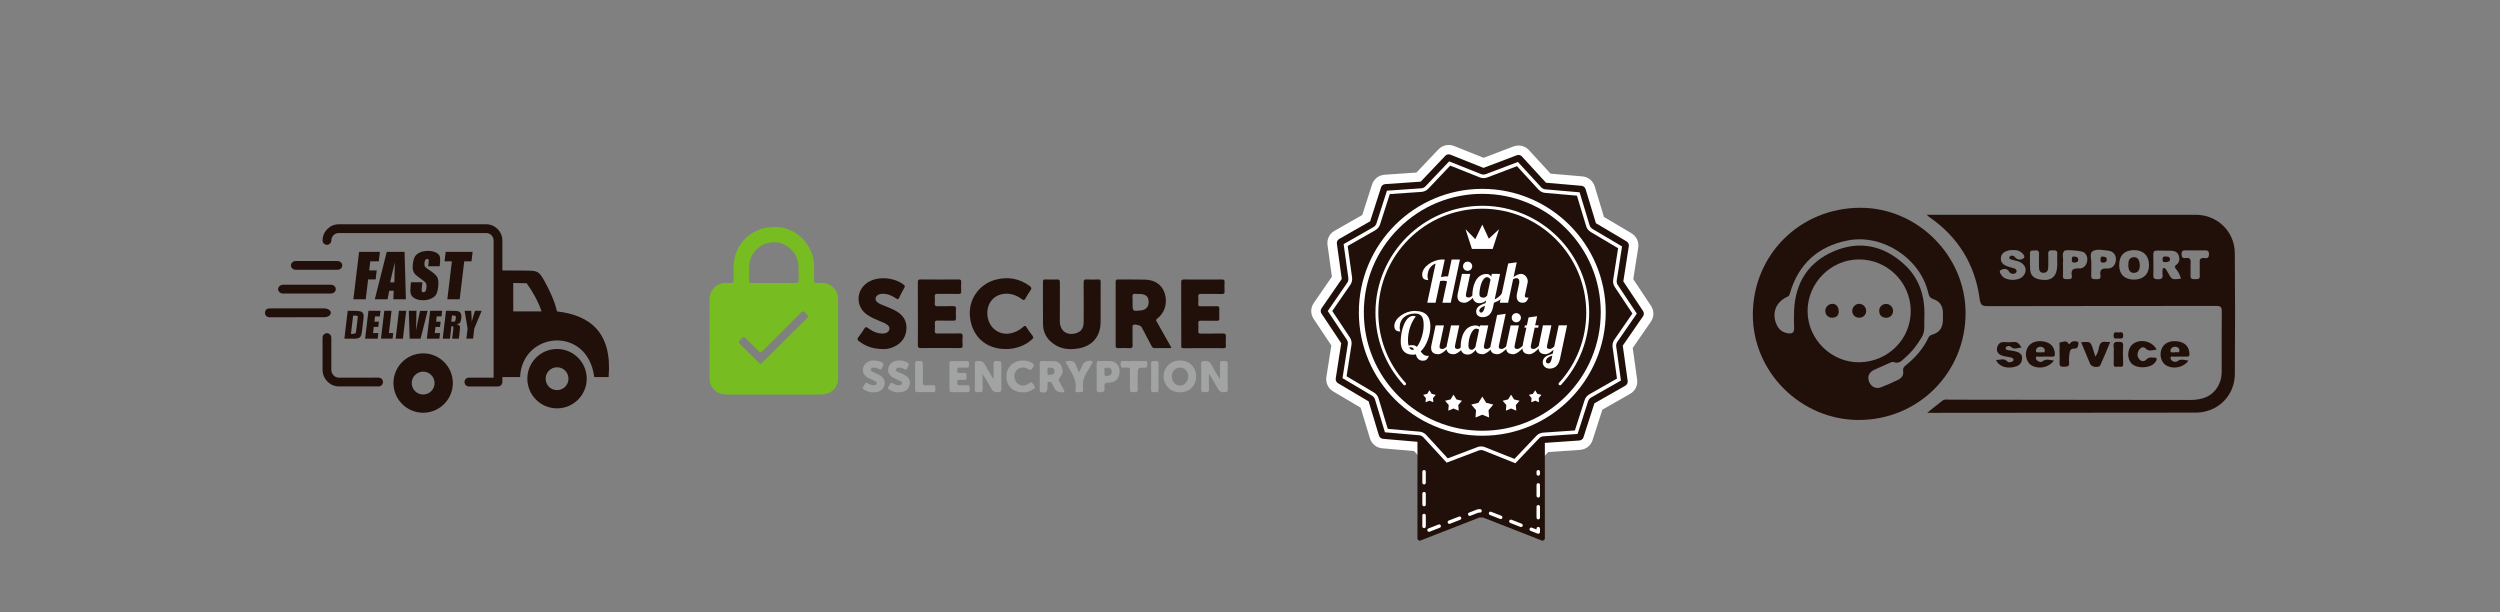 <?xml version="1.0" encoding="utf-8"?>
<!-- Generator: Adobe Illustrator 26.0.0, SVG Export Plug-In . SVG Version: 6.00 Build 0)  -->
<svg version="1.1" id="Layer_1" xmlns="http://www.w3.org/2000/svg" xmlns:xlink="http://www.w3.org/1999/xlink" x="0px" y="0px"
	 viewBox="0 0 864 211.55" style="enable-background:new 0 0 864 211.55;" xml:space="preserve">
<rect x="0" y="0" width="864" height="211.55" fill="#808080" stroke="none"/>
<style type="text/css">
	.st0{fill-rule:evenodd;clip-rule:evenodd;fill:#210F0A;}
	.st1{fill:#77BC20;}
	.st2{fill:#210F0A;}
	.st3{fill:#A2A4A4;}
	.st4{fill:#FFFFFF;}
</style>
<g>
	<path class="st0" d="M181.28,93.51l-7.66-0.05V83.1c0-1.54-0.63-2.93-1.64-3.95c-1.02-1.01-2.41-1.64-3.95-1.64h-50.96
		c-1.54,0-2.93,0.63-3.95,1.64c-1.01,1.01-1.64,2.41-1.64,3.95c0,0.84,0.68,1.51,1.51,1.51c0.84,0,1.52-0.68,1.52-1.51
		c0-0.71,0.29-1.35,0.75-1.81c0.46-0.46,1.1-0.75,1.81-0.75h50.96c0.7,0,1.35,0.29,1.81,0.75c0.46,0.46,0.75,1.1,0.75,1.81v47.41
		h-8.54c-0.84,0-1.52,0.68-1.52,1.52s0.68,1.52,1.52,1.52h10.05c0.84,0,1.52-0.68,1.52-1.52v-1.72h6.12
		c0.7-15.76,23.33-17.94,25.63,0h4.97c1.28-15.37-6.31-21.35-17.85-22.69c-0.83-3.61-2.41-6.96-4.2-10.27
		C186.14,93.42,185.65,93.58,181.28,93.51L181.28,93.51z M120.16,107.42h1.87c1.21,0,2.01,0.06,2.43,0.16
		c0.42,0.11,0.72,0.29,0.91,0.54s0.3,0.53,0.31,0.84c0.02,0.31-0.03,0.92-0.14,1.83l-0.4,3.39c-0.11,0.86-0.21,1.44-0.33,1.73
		c-0.12,0.29-0.28,0.52-0.5,0.69s-0.48,0.28-0.79,0.35c-0.3,0.07-0.75,0.1-1.35,0.1h-3.15L120.16,107.42L120.16,107.42z
		 M121.72,115.38v0.02c0.17,0,0.33-0.02,0.44-0.06c0.35-0.04,0.66-0.09,0.71-0.16c0.1-0.15,0.18-0.54,0.26-1.18l0.45-3.74
		c0.05-0.44,0.07-0.72,0.06-0.84c-0.01-0.13-0.07-0.21-0.15-0.27c-0.06-0.04-0.46-0.06-0.85-0.08l0,0h-0.01h-0.01h-0.01l0,0h-0.01
		h-0.01l0,0h-0.01c-0.23-0.01-0.45-0.01-0.55-0.01l-0.75,6.35C121.35,115.4,121.52,115.4,121.72,115.38L121.72,115.38z
		 M127.33,107.42h4.17l-0.23,1.92h-1.66l-0.22,1.84h1.56l-0.22,1.82h-1.56l-0.25,2.12h1.84l-0.23,1.92h-4.34L127.33,107.42
		L127.33,107.42z M135.32,107.42l-0.92,7.69h1.51l-0.23,1.92h-4.02l1.15-9.62L135.32,107.42L135.32,107.42z M140.39,107.42
		l-1.15,9.62h-2.51l1.15-9.62H140.39L140.39,107.42z M147.78,107.42l-2.42,9.62h-3.78l-0.3-9.62h2.64c-0.02,2.65-0.07,4.9-0.15,6.73
		c0.36-1.86,0.69-3.5,1.01-4.93l0.38-1.79H147.78L147.78,107.42z M148.65,107.42h4.17l-0.23,1.92h-1.66l-0.22,1.84h1.56l-0.21,1.82
		h-1.56l-0.25,2.12h1.84l-0.23,1.92h-4.34L148.65,107.42L148.65,107.42z M154.14,107.42h1.77c1.18,0,1.97,0.05,2.38,0.14
		c0.41,0.09,0.72,0.32,0.94,0.7c0.22,0.38,0.28,0.97,0.18,1.79c-0.09,0.75-0.24,1.25-0.46,1.51c-0.21,0.26-0.6,0.41-1.15,0.46
		c0.48,0.13,0.79,0.29,0.94,0.49c0.15,0.2,0.23,0.4,0.25,0.57c0.02,0.17-0.02,0.65-0.11,1.42l-0.3,2.54h-2.32l0.39-3.2
		c0.06-0.51,0.06-0.83-0.01-0.96c-0.07-0.13-0.27-0.18-0.61-0.18l-0.52,4.34H153L154.14,107.42L154.14,107.42z M156.19,111.19
		L156.19,111.19c0.15,0.01,0.27,0,0.37-0.02c0.3-0.02,0.6-0.05,0.66-0.1c0.23-0.15,0.45-1.65,0.22-1.88
		c-0.06-0.07-0.46-0.11-0.81-0.13c-0.04,0-0.09-0.01-0.13-0.01l0,0l0,0c-0.12-0.01-0.22-0.01-0.29-0.01l-0.25,2.14
		C156.02,111.2,156.1,111.2,156.19,111.19L156.19,111.19z M166.46,107.42l-2.55,6.13l-0.42,3.48h-2.31l0.42-3.48l-1.03-6.13h2.29
		c0.13,1.88,0.18,3.14,0.15,3.79c0.27-1.03,0.65-2.29,1.15-3.79H166.46L166.46,107.42z M97.82,101.44c-0.94,0-1.7-0.68-1.7-1.51
		s0.76-1.52,1.7-1.52h16.53c0.94,0,1.7,0.68,1.7,1.52s-0.76,1.51-1.7,1.51H97.82L97.82,101.44z M93.13,109.64
		c-2.09,0-2.09-3.05,0-3.05h18.94c1.26,0,2.26,0.69,2.26,1.52c0,0.84-1.02,1.52-2.26,1.52L93.13,109.64L93.13,109.64z
		 M130.84,130.51c0.84,0,1.52,0.68,1.52,1.51c0,0.84-0.68,1.52-1.52,1.52h-13.78c-1.53,0-2.92-0.67-3.95-1.72
		c-1.01-1.05-1.64-2.49-1.64-4.02v-11.13c0-0.84,0.68-1.52,1.51-1.52c0.84,0,1.52,0.68,1.52,1.52v11.13c0,0.73,0.3,1.42,0.78,1.93
		c0.46,0.48,1.08,0.78,1.76,0.78H130.84L130.84,130.51L130.84,130.51z M146.24,122.12c-5.66,0-10.26,4.6-10.26,10.26
		c0,5.66,4.6,10.26,10.26,10.26c5.66,0,10.26-4.6,10.26-10.26C156.49,126.72,151.91,122.12,146.24,122.12L146.24,122.12
		L146.24,122.12z M146.24,128.44c-2.18,0-3.95,1.76-3.95,3.95c0,2.18,1.76,3.95,3.95,3.95c2.18,0,3.95-1.76,3.95-3.95
		C150.18,130.2,148.42,128.44,146.24,128.44L146.24,128.44L146.24,128.44z M192.51,120.61c-5.66,0-10.26,4.6-10.26,10.26
		c0,5.66,4.6,10.26,10.26,10.26c5.66,0,10.26-4.6,10.26-10.26C202.77,125.21,198.18,120.61,192.51,120.61L192.51,120.61
		L192.51,120.61z M188.57,130.88c0,2.18,1.76,3.95,3.95,3.95c2.18,0,3.95-1.76,3.95-3.95s-1.76-3.95-3.95-3.95
		S188.57,128.7,188.57,130.88L188.57,130.88z M182.01,97.89l-4.63-0.09v9.83h9.79C185.97,104.12,184.19,100.91,182.01,97.89
		L182.01,97.89L182.01,97.89z"/>
	<path class="st0" d="M102.24,93.24c-0.94,0-1.7-0.68-1.7-1.51c0-0.84,0.76-1.52,1.7-1.52h14.35c0.94,0,1.7,0.68,1.7,1.52
		c0,0.84-0.76,1.51-1.7,1.51H102.24L102.24,93.24L102.24,93.24z M124.1,87.05h7.2l-0.39,3.27h-2.94l-0.38,3.13h2.6l-0.37,3.11h-2.6
		l-0.82,6.86h-4.27L124.1,87.05L124.1,87.05z M139.81,87.05l0.47,16.37h-4.34l0.12-2.94h-1.54l-0.58,2.94h-4.4l4.12-16.37H139.81
		L139.81,87.05z M136.29,97.57c0.02-1.86,0.08-4.15,0.18-6.9c-0.79,3.14-1.34,5.44-1.63,6.9H136.29L136.29,97.57z M151.93,92.01
		h-3.95l0.15-1.21c0.07-0.56,0.06-0.93-0.02-1.08s-0.24-0.23-0.47-0.23c-0.25,0-0.46,0.11-0.62,0.31c-0.15,0.2-0.26,0.52-0.31,0.95
		c-0.07,0.54-0.04,0.96,0.08,1.23c0.12,0.27,0.47,0.61,1.08,1c1.75,1.13,2.84,2.05,3.23,2.78c0.41,0.73,0.51,1.89,0.32,3.48
		c-0.14,1.17-0.38,2.02-0.72,2.58c-0.34,0.55-0.92,1.02-1.74,1.38c-0.82,0.38-1.75,0.56-2.8,0.56c-1.14,0-2.08-0.21-2.84-0.65
		c-0.75-0.44-1.21-0.98-1.38-1.64c-0.16-0.67-0.17-1.62-0.03-2.84l0.13-1.07h3.95l-0.23,2c-0.08,0.61-0.07,1.01,0.02,1.18
		s0.27,0.26,0.56,0.26c0.28,0,0.5-0.11,0.67-0.34c0.16-0.22,0.27-0.55,0.33-0.99c0.12-0.96,0.06-1.6-0.16-1.89
		c-0.23-0.3-0.84-0.79-1.81-1.49c-0.97-0.7-1.61-1.21-1.92-1.53c-0.3-0.32-0.54-0.75-0.7-1.32c-0.15-0.56-0.18-1.28-0.08-2.14
		c0.15-1.25,0.42-2.17,0.81-2.75c0.39-0.58,0.96-1.04,1.71-1.35c0.75-0.33,1.64-0.49,2.64-0.49c1.1,0,2.02,0.18,2.76,0.53
		c0.74,0.36,1.19,0.8,1.38,1.35c0.18,0.54,0.2,1.46,0.05,2.76L151.93,92.01L151.93,92.01z M163.34,87.05l-0.39,3.27h-2.51
		l-1.57,13.1h-4.27l1.57-13.1h-2.53l0.39-3.27H163.34L163.34,87.05z"/>
</g>
<g>
	<path class="st1" d="M267.43,136.38c-5.34,0-10.68-0.01-16.01,0c-1.62,0-3.11-0.33-4.35-1.45c-1.16-1.05-1.84-2.32-1.84-3.92
		c0-9.27-0.01-18.55,0.01-27.82c0.01-2.92,2.38-5.29,5.33-5.4c0.6-0.02,1.2-0.07,1.79,0.01c1.04,0.15,1.21-0.31,1.21-1.25
		c0.02-2.6-0.27-5.21,0.39-7.78c1.75-6.82,8.18-11.07,15.52-10.24c6.56,0.75,11.82,6.7,11.88,13.46c0.02,1.68,0.02,3.35-0.01,5.03
		c-0.01,0.59,0.19,0.8,0.77,0.77c0.74-0.04,1.49-0.03,2.24,0c2.94,0.12,5.29,2.49,5.3,5.42c0.02,9.24,0.02,18.47,0,27.71
		c0,2.7-1.98,4.92-4.65,5.32c-0.59,0.09-1.19,0.12-1.78,0.12C277.96,136.39,272.7,136.38,267.43,136.38z M267.43,97.8
		c2.5,0,5-0.04,7.49,0.02c0.92,0.02,1.13-0.28,1.09-1.13c-0.06-1.49,0-2.98-0.02-4.46c-0.09-4.73-3.94-8.54-8.59-8.51
		c-4.62,0.03-8.41,3.8-8.51,8.48c-0.03,1.56,0.03,3.13-0.02,4.69c-0.03,0.75,0.23,0.94,0.95,0.93
		C262.36,97.78,264.9,97.8,267.43,97.8z M262.82,125.85c0.24-0.21,0.47-0.39,0.67-0.59c2.3-2.28,4.6-4.57,6.9-6.86
		c2.83-2.81,5.64-5.63,8.49-8.43c0.47-0.46,0.61-0.8,0.02-1.23c-0.21-0.15-0.4-0.34-0.55-0.55c-0.57-0.79-1-0.74-1.71-0.03
		c-4.34,4.4-8.75,8.74-13.11,13.13c-0.54,0.54-0.85,0.61-1.4,0.02c-1.22-1.3-2.52-2.53-3.79-3.8c-1.37-1.36-1.34-1.33-2.71,0.09
		c-0.51,0.53-0.39,0.79,0.06,1.23c2.18,2.14,4.34,4.3,6.51,6.45C262.39,125.48,262.59,125.64,262.82,125.85z"/>
	<path class="st2" d="M404.83,120.29c-2.05,0-3.92-0.03-5.78,0.02c-0.61,0.02-0.84-0.3-1.08-0.75c-1.14-2.18-2.29-4.35-3.44-6.52
		c-0.33-0.61-2.4-1.11-2.95-0.7c-0.28,0.21-0.16,0.55-0.16,0.84c-0.01,2.05-0.04,4.1,0.01,6.15c0.02,0.81-0.25,1.01-1.01,0.98
		c-1.34-0.06-2.69-0.05-4.03,0c-0.65,0.02-0.82-0.22-0.82-0.84c0.02-7.34,0.02-14.68,0-22.02c0-0.7,0.22-0.88,0.89-0.87
		c3.06,0.04,6.12-0.02,9.18,0.05c3.5,0.08,5.95,1.8,6.88,4.7c1.07,3.3,0.06,6.81-2.62,8.81c-0.54,0.4-0.36,0.63-0.12,1.05
		c1.61,2.81,3.19,5.64,4.77,8.46C404.64,119.82,404.69,119.99,404.83,120.29z M393.17,101.6c0-0.01,0-0.02,0-0.03
		c-0.19,0-0.38,0.03-0.56,0c-0.97-0.17-1.35,0.19-1.22,1.2c0.09,0.66,0.02,1.33,0.02,2c0,2.84,0,2.84,2.87,2.52
		c1.76-0.2,2.69-1.2,2.69-2.94c0-1.72-0.82-2.57-2.68-2.75C393.91,101.57,393.54,101.6,393.17,101.6z"/>
	<path class="st2" d="M380.37,104.78c0,2.27,0.04,4.54-0.01,6.81c-0.1,4.63-2.81,7.92-7.37,8.78c-3.63,0.69-7.08,0.26-9.93-2.38
		c-1.7-1.57-2.56-3.59-2.59-5.87c-0.06-4.92-0.01-9.83-0.03-14.75c0-0.66,0.22-0.81,0.83-0.79c1.34,0.04,2.69,0.06,4.03,0
		c0.77-0.03,1.01,0.19,1,0.98c-0.04,4.47-0.02,8.94-0.02,13.41c0,3.44,2.5,5.21,5.79,4.12c1.64-0.54,2.45-1.77,2.45-3.83
		c0.01-4.51,0.03-9.01-0.02-13.52c-0.01-0.92,0.2-1.23,1.15-1.17c1.3,0.09,2.61,0.05,3.92,0.01c0.64-0.02,0.83,0.19,0.82,0.82
		C380.35,99.87,380.37,102.32,380.37,104.78C380.37,104.78,380.37,104.78,380.37,104.78z"/>
	<path class="st2" d="M408.23,108.38c0-3.61,0.02-7.22-0.01-10.83c-0.01-0.69,0.14-0.97,0.92-0.96c4.4,0.04,8.81,0.03,13.21,0
		c0.71-0.01,0.89,0.23,0.86,0.89c-0.05,1.08-0.06,2.16,0,3.24c0.04,0.69-0.19,0.89-0.88,0.88c-2.42-0.04-4.85,0.01-7.28-0.03
		c-0.75-0.01-0.98,0.22-0.93,0.95c0.06,0.85,0.04,1.71,0,2.57c-0.03,0.59,0.2,0.77,0.78,0.76c1.87-0.03,3.73,0.01,5.6-0.02
		c0.66-0.01,0.94,0.14,0.9,0.86c-0.06,1.11-0.05,2.23,0,3.35c0.03,0.65-0.21,0.83-0.83,0.82c-1.83-0.03-3.66,0.02-5.48-0.03
		c-0.71-0.02-1.01,0.18-0.96,0.93c0.06,0.89,0.06,1.79,0,2.68c-0.05,0.73,0.25,0.86,0.9,0.85c2.5-0.03,5,0.03,7.5-0.04
		c0.96-0.03,1.21,0.29,1.14,1.19c-0.08,1.04-0.05,2.08-0.01,3.13c0.02,0.6-0.2,0.76-0.77,0.76c-4.63-0.02-9.25-0.03-13.88,0.01
		c-0.82,0.01-0.78-0.44-0.77-0.99C408.24,115.67,408.23,112.02,408.23,108.38z"/>
	<path class="st2" d="M317.22,108.38c0-3.58,0.02-7.15-0.02-10.73c-0.01-0.79,0.14-1.09,1.02-1.08c4.33,0.05,8.66,0.04,12.99,0
		c0.8-0.01,1.03,0.24,0.98,1.01c-0.06,1.04-0.06,2.09,0,3.13c0.04,0.7-0.22,0.88-0.89,0.87c-2.43-0.04-4.85,0.01-7.28-0.03
		c-0.72-0.01-1.01,0.18-0.96,0.93c0.06,0.82,0.05,1.64,0,2.46c-0.04,0.68,0.18,0.91,0.88,0.89c1.83-0.04,3.66,0.02,5.49-0.03
		c0.74-0.02,0.99,0.19,0.95,0.93c-0.06,1.08-0.06,2.16,0,3.24c0.04,0.73-0.26,0.87-0.91,0.85c-1.79-0.03-3.58,0.02-5.37-0.03
		c-0.75-0.02-1.09,0.16-1.03,0.98c0.07,0.85,0.07,1.72,0,2.57c-0.06,0.78,0.27,0.93,0.97,0.92c2.5-0.04,5,0.02,7.5-0.03
		c0.83-0.02,1.23,0.14,1.14,1.08c-0.09,0.96-0.09,1.94,0,2.9c0.09,0.94-0.31,1.09-1.14,1.08c-4.4-0.04-8.81-0.04-13.21,0
		c-0.86,0.01-1.14-0.19-1.13-1.1C317.25,115.61,317.22,111.99,317.22,108.38z"/>
	<path class="st2" d="M347.63,120.63c-6.84-0.01-11.6-4.22-12.4-10.99c-0.72-6.07,3.17-11.66,9.26-13.08
		c4.09-0.96,7.92-0.26,11.36,2.27c0.64,0.47,0.77,0.85,0.28,1.53c-0.65,0.91-1.23,1.87-1.76,2.85c-0.35,0.63-0.61,0.61-1.17,0.2
		c-2.03-1.5-4.3-2.26-6.84-1.76c-3.77,0.75-5.86,4.37-4.92,8.43c0.89,3.84,4.5,6.03,8.27,5.02c1.51-0.4,2.83-1.15,3.98-2.19
		c0.44-0.4,0.67-0.4,1.01,0.11c0.67,1.03,1.38,2.04,2.14,3c0.44,0.56,0.26,0.87-0.19,1.28C354.4,119.4,351.1,120.63,347.63,120.63z"
		/>
	<path class="st2" d="M305.22,120.64c-3.41-0.02-6.03-0.92-8.36-2.73c-0.54-0.42-0.68-0.76-0.22-1.36c0.75-0.97,1.46-1.98,2.11-3.03
		c0.39-0.63,0.67-0.56,1.2-0.16c1.39,1.05,2.91,1.81,4.7,1.9c0.64,0.03,1.27,0,1.85-0.32c1.11-0.61,1.22-1.88,0.21-2.65
		c-0.81-0.62-1.77-0.95-2.69-1.34c-1.62-0.68-3.24-1.33-4.65-2.41c-3.4-2.59-3.54-7.47-0.33-10.29c3.56-3.13,10-2.48,13.35,0.19
		c0.36,0.29,0.39,0.55,0.17,0.95c-0.64,1.18-1.27,2.36-1.85,3.57c-0.27,0.57-0.5,0.54-0.97,0.21c-1.43-1-2.99-1.68-4.78-1.64
		c-0.62,0.01-1.19,0.15-1.69,0.51c-0.87,0.63-0.91,1.68-0.1,2.38c0.63,0.54,1.41,0.83,2.17,1.14c1.52,0.62,3.07,1.17,4.48,2.01
		c2.3,1.37,3.61,3.33,3.45,6.06c-0.17,2.89-1.63,4.97-4.27,6.19C307.66,120.47,306.22,120.69,305.22,120.64z"/>
	<path class="st3" d="M343.39,131.11c0-1.91,0.04-3.55-0.02-5.18c-0.03-0.82,0.14-1.21,1.09-1.17c1.6,0.06,1.6,0,1.6,1.65
		c0,2.64-0.04,5.29,0.02,7.93c0.02,0.95-0.31,1.18-1.22,1.21c-1.04,0.03-1.71-0.22-2.23-1.21c-0.87-1.67-1.92-3.24-3.05-5.12
		c0,1.97-0.06,3.66,0.02,5.35c0.06,1.11-0.63,0.98-1.29,0.94c-0.63-0.03-1.45,0.33-1.43-0.92c0.06-2.98,0.04-5.96,0.01-8.93
		c-0.01-0.7,0.27-0.83,0.91-0.9c1.3-0.14,2.13,0.24,2.74,1.48C341.34,127.83,342.34,129.32,343.39,131.11z"/>
	<path class="st3" d="M421.62,131.07c0-1.88,0.04-3.51-0.02-5.14c-0.03-0.83,0.15-1.2,1.09-1.17c1.6,0.07,1.6,0,1.6,1.64
		c0,2.68-0.03,5.36,0.02,8.04c0.01,0.82-0.21,1.03-1.05,1.11c-1.3,0.13-1.96-0.42-2.52-1.48c-0.87-1.63-1.86-3.18-2.92-4.97
		c0,1.95-0.07,3.68,0.02,5.41c0.05,1.06-0.52,1.04-1.24,1.01c-0.71-0.03-1.51,0.23-1.48-1.03c0.07-2.94,0.04-5.88,0.01-8.82
		c-0.01-0.69,0.24-0.85,0.91-0.9c1.26-0.09,2.15,0.15,2.75,1.45C419.55,127.83,420.57,129.3,421.62,131.07z"/>
	<path class="st3" d="M413.37,130.12c-0.01,3.26-2.27,5.47-5.59,5.47c-3.2,0-5.63-2.38-5.64-5.51c-0.01-3.12,2.45-5.49,5.68-5.49
		C411.12,124.6,413.38,126.85,413.37,130.12z M410.65,130.08c0-1.76-1.22-3.05-2.87-3.04c-1.63,0.01-2.78,1.23-2.79,2.98
		c-0.01,1.87,1.19,3.24,2.83,3.24C409.32,133.26,410.65,131.76,410.65,130.08z"/>
	<path class="st3" d="M359.33,130.15c0-1.49,0.03-2.98-0.01-4.46c-0.02-0.67,0.19-0.93,0.89-0.91c1.23,0.05,2.46,0.02,3.69,0.02
		c1.35,0,2.43,0.52,2.97,1.78c0.57,1.32,0.51,2.69-0.48,3.76c-0.62,0.67-0.59,1.13-0.15,1.82c0.52,0.82,0.95,1.68,1.41,2.54
		c0.13,0.24,0.4,0.51,0,0.76c-0.71,0.45-2.57-0.1-2.98-0.86c-0.39-0.72-0.8-1.43-1.16-2.16c-0.22-0.45-0.57-0.53-1.01-0.49
		c-0.58,0.05-0.46,0.48-0.48,0.83c-0.01,0.37,0,0.74,0,1.12c0,1.56-0.74,2.07-2.27,1.62c-0.53-0.16-0.4-0.56-0.41-0.9
		C359.32,133.12,359.33,131.64,359.33,130.15z M362.86,129.56c1.09-0.02,1.6-0.43,1.61-1.25c0.01-0.85-0.52-1.22-1.61-1.26
		c-1.3-0.05-0.76,0.89-0.85,1.48C361.91,129.21,362.07,129.73,362.86,129.56z"/>
	<path class="st3" d="M328.14,130.15c0-1.49,0.02-2.98-0.01-4.46c-0.02-0.66,0.19-0.93,0.89-0.91c1.68,0.04,3.36,0.05,5.03,0
		c0.99-0.03,0.81,0.6,0.84,1.18c0.03,0.65,0.03,1.19-0.9,1.11c-0.81-0.07-1.64,0.01-2.46-0.02c-0.64-0.02-0.74,0.33-0.71,0.84
		c0.03,0.47-0.11,1.03,0.67,1.01c0.52-0.01,1.05,0.06,1.56-0.01c1.09-0.14,0.97,0.57,0.99,1.26c0.02,0.72-0.03,1.28-0.98,1.15
		c-0.37-0.05-0.74,0.01-1.12-0.01c-0.64-0.03-1.14-0.04-1.15,0.89c-0.01,0.94,0.43,1.03,1.17,0.99c0.78-0.04,1.57,0,2.35-0.01
		c1.16-0.01,0.72,0.87,0.8,1.45c0.09,0.62-0.1,0.96-0.84,0.94c-1.75-0.04-3.5-0.04-5.25,0c-0.7,0.01-0.9-0.26-0.88-0.92
		C328.16,133.13,328.14,131.64,328.14,130.15z"/>
	<path class="st3" d="M379.01,130.15c0-1.49,0.03-2.98-0.01-4.47c-0.02-0.67,0.2-0.93,0.9-0.9c1.23,0.04,2.46-0.01,3.69,0.02
		c1.98,0.04,3.28,1.41,3.33,3.44c0.05,2.29-1.18,3.82-3.2,3.95c-2.01,0.13-2.09,0.14-2,2.09c0.06,1.26-0.59,1.22-1.5,1.27
		c-1.02,0.05-1.28-0.31-1.23-1.27C379.07,132.9,379.01,131.52,379.01,130.15z M382.58,127.04c-1.54,0.01-0.71,1.19-0.87,1.85
		c-0.17,0.68,0.07,1.11,0.92,1.05c1.08-0.08,1.62-0.55,1.59-1.55C384.19,127.43,383.71,127.03,382.58,127.04z"/>
	<path class="st3" d="M353.59,135.59c-2.77,0-4.67-1.24-5.46-3.47c-0.8-2.25-0.11-4.92,1.62-6.28c1.89-1.49,4.88-1.69,6.83-0.45
		c0.6,0.38,1,0.78,0.46,1.51c-0.42,0.57-0.59,1.33-1.65,0.68c-1.49-0.92-3.01-0.7-4,0.31c-0.94,0.96-1.1,2.56-0.38,3.83
		c0.91,1.61,2.88,2.07,4.52,0.82c1.33-1.01,1.43,0.26,1.9,0.81c0.69,0.79-0.2,1.03-0.61,1.3
		C355.8,135.32,354.68,135.7,353.59,135.59z"/>
	<path class="st3" d="M301.79,135.59c-1.06,0.11-2.12-0.33-3.14-0.91c-0.64-0.36-0.63-0.84-0.17-1.25c0.42-0.38,0.38-1.61,1.47-0.92
		c0.68,0.43,1.39,0.7,2.21,0.62c0.41-0.04,0.74-0.21,0.84-0.61c0.1-0.39-0.22-0.63-0.51-0.78c-0.73-0.37-1.49-0.68-2.22-1.05
		c-1.59-0.8-2.3-2.01-2.01-3.36c0.35-1.58,1.66-2.64,3.38-2.74c0.75-0.04,1.49,0.03,2.21,0.24c1.61,0.49,1.76,0.91,0.97,2.37
		c-0.32,0.59-0.62,0.6-1.14,0.29c-0.58-0.35-1.24-0.52-1.93-0.44c-0.41,0.05-0.74,0.23-0.82,0.64c-0.08,0.38,0.2,0.63,0.51,0.78
		c0.61,0.29,1.23,0.53,1.84,0.81c1.91,0.86,2.74,2.13,2.4,3.67C305.3,134.68,304.01,135.59,301.79,135.59z"/>
	<path class="st3" d="M310.37,135.59c-1.05,0.08-2.06-0.33-3.04-0.93c-0.74-0.46-0.44-0.96-0.04-1.37c0.37-0.38,0.4-1.51,1.42-0.76
		c0.61,0.45,1.32,0.67,2.11,0.61c0.41-0.03,0.75-0.16,0.89-0.56c0.16-0.46-0.22-0.7-0.53-0.86c-0.73-0.38-1.49-0.68-2.22-1.05
		c-1.45-0.73-2.17-1.83-2.03-3.05c0.16-1.45,1.26-2.64,2.82-2.94c1.32-0.26,2.59-0.06,3.79,0.6c1.11,0.62,0.24,1.25,0.02,1.87
		c-0.23,0.65-0.62,0.74-1.2,0.35c-0.5-0.34-1.09-0.47-1.7-0.45c-0.45,0.02-0.84,0.16-0.99,0.59c-0.18,0.53,0.26,0.73,0.62,0.9
		c0.5,0.24,1.03,0.44,1.54,0.66c2.04,0.86,2.9,2.09,2.57,3.67C314.01,134.71,312.72,135.61,310.37,135.59z"/>
	<path class="st3" d="M372.92,128.71c0.52-1.1,0.94-2,1.38-2.9c0.41-0.85,2.34-1.45,3.14-0.99c0.37,0.22,0.09,0.44-0.02,0.64
		c-0.54,0.98-1.01,2.01-1.64,2.92c-1.23,1.76-1.7,3.67-1.48,5.79c0.04,0.43,0.27,1.09-0.35,1.27c-0.67,0.19-1.4,0.14-2.1-0.01
		c-0.08-0.02-0.14-0.16-0.17-0.26c-0.03-0.1-0.05-0.23-0.03-0.33c0.74-3.56-1.47-6.15-2.96-8.97c-0.56-1.06-0.56-0.97,0.61-1.11
		c1.35-0.15,2.18,0.25,2.59,1.59C372.09,127.09,372.5,127.78,372.92,128.71z"/>
	<path class="st3" d="M391.96,124.79c1.23,0,2.47,0.05,3.7-0.02c0.98-0.05,0.84,0.57,0.85,1.16c0.02,0.64,0.05,1.12-0.89,1.13
		c-2.44,0.02-2.44,0.06-2.44,2.55c0,1.64-0.03,3.28,0.01,4.92c0.02,0.69-0.14,1-0.92,1c-1.77,0-1.77,0.04-1.77-1.75
		c0-1.94-0.03-3.88,0.01-5.81c0.02-0.74-0.24-1.02-0.96-0.94c-0.33,0.04-0.68-0.04-1.01,0.01c-1.12,0.19-1.29-0.38-1.26-1.33
		c0.02-0.73,0.24-0.98,0.97-0.95C389.49,124.83,390.73,124.79,391.96,124.79z"/>
	<path class="st3" d="M316.27,130.07c0-1.45,0.02-2.9-0.01-4.35c-0.01-0.62,0.12-0.93,0.85-0.95c1.83-0.04,1.83-0.07,1.83,1.75
		c0,1.86,0.04,3.72-0.02,5.58c-0.03,0.86,0.29,1.11,1.1,1.05c0.78-0.06,1.57,0.04,2.35-0.03c0.94-0.08,0.93,0.49,0.88,1.12
		c-0.04,0.57,0.28,1.32-0.82,1.29c-1.75-0.05-3.5-0.05-5.25,0c-0.79,0.02-0.93-0.33-0.91-1
		C316.29,133.05,316.26,131.56,316.27,130.07z"/>
	<path class="st3" d="M397.83,130.19c0-1.49,0.05-2.98-0.02-4.47c-0.05-1.01,0.55-0.97,1.21-0.92c0.59,0.05,1.4-0.32,1.38,0.86
		c-0.05,3.02-0.03,6.03-0.01,9.05c0.01,1.2-0.85,0.75-1.42,0.81c-0.61,0.07-1.19,0.1-1.16-0.86
		C397.87,133.17,397.83,131.68,397.83,130.19z"/>
</g>
<g>
	<g>
		<g>
			<path class="st4" d="M523.9,165.78c-0.62,0-1.23-0.12-1.81-0.34l-10.26-4.09l-10.32,3.92c-0.56,0.21-1.14,0.32-1.74,0.32
				c-1.37,0-2.68-0.58-3.6-1.58l-7.47-8.13l-11-0.95c-2.01-0.17-3.68-1.53-4.26-3.46l-3.2-10.57l-9.5-5.63
				c-1.73-1.03-2.65-2.98-2.34-4.97l1.71-10.91l-6.12-9.19c-1.12-1.67-1.1-3.83,0.05-5.49l6.27-9.09l-1.52-10.94
				c-0.28-1.99,0.67-3.93,2.42-4.92l9.6-5.47l3.37-10.51c0.61-1.92,2.31-3.25,4.32-3.39l11.02-0.76l7.6-8.01
				c0.92-0.97,2.21-1.53,3.55-1.53c0.63,0,1.24,0.12,1.82,0.35l10.25,4.09l10.32-3.92c0.56-0.21,1.15-0.32,1.74-0.32
				c1.36,0,2.68,0.57,3.6,1.58l7.47,8.14l11,0.95c2.01,0.17,3.68,1.53,4.26,3.45l3.2,10.57l9.5,5.63c1.73,1.03,2.65,2.98,2.34,4.97
				l-1.71,10.91l6.12,9.19c1.12,1.68,1.1,3.83-0.04,5.49l-6.27,9.09l1.52,10.93c0.28,2-0.67,3.93-2.42,4.92l-9.59,5.47l-3.38,10.51
				c-0.62,1.92-2.31,3.25-4.32,3.38l-11.01,0.77l-7.6,8.01C526.53,165.23,525.24,165.78,523.9,165.78L523.9,165.78z"/>
			<path class="st2" d="M489.87,186.11v-39.86c0-0.48,0.61-0.85,1.39-0.85h41.25c0.78,0,1.39,0.37,1.39,0.85v39.86
				c0,0.34-0.32,0.64-0.82,0.78l-20.61-8.06c-0.17,0.05-0.97,0.05-1.14,0l-20.64,8.06C490.19,186.75,489.87,186.45,489.87,186.11
				L489.87,186.11z"/>
			<path class="st2" d="M523.9,162.52c-0.2,0-0.41-0.04-0.6-0.12l-11.43-4.56l-11.51,4.37c-0.19,0.07-0.38,0.11-0.58,0.11
				c-0.45,0-0.89-0.18-1.2-0.53l-8.33-9.07l-12.27-1.06c-0.67-0.06-1.23-0.51-1.42-1.15L473,138.72l-10.59-6.28
				c-0.57-0.34-0.88-1-0.78-1.66l1.9-12.16l-6.82-10.25c-0.37-0.56-0.36-1.28,0.02-1.83l6.99-10.13l-1.7-12.19
				c-0.09-0.66,0.23-1.31,0.81-1.64l10.7-6.1l3.76-11.72c0.2-0.64,0.77-1.08,1.44-1.13L491,62.78l8.48-8.93
				c0.31-0.33,0.74-0.51,1.18-0.51c0.2,0,0.41,0.04,0.6,0.12l11.43,4.56l11.51-4.36c0.19-0.07,0.38-0.11,0.58-0.11
				c0.45,0,0.89,0.19,1.2,0.53l8.32,9.07l12.26,1.06c0.66,0.06,1.23,0.51,1.42,1.15l3.57,11.78l10.59,6.28
				c0.58,0.34,0.88,1,0.78,1.66l-1.9,12.16l6.82,10.25c0.37,0.56,0.36,1.28-0.02,1.83l-6.99,10.13l1.7,12.19
				c0.09,0.66-0.23,1.31-0.81,1.64l-10.7,6.1l-3.76,11.72c-0.2,0.64-0.77,1.08-1.44,1.13l-12.28,0.85l-8.48,8.93
				C524.77,162.34,524.34,162.52,523.9,162.52L523.9,162.52z"/>
			<path class="st2" d="M556.81,107.93c0,24.59-19.94,44.53-44.53,44.53c-24.59,0-44.53-19.94-44.53-44.53s19.93-44.53,44.53-44.53
				C536.87,63.41,556.81,83.34,556.81,107.93z"/>
			<path class="st4" d="M512.28,150.59c-23.52,0-42.66-19.14-42.66-42.66c0-23.52,19.14-42.66,42.66-42.66
				c23.52,0,42.66,19.14,42.66,42.66C554.94,131.45,535.8,150.59,512.28,150.59L512.28,150.59z M512.28,66.99
				c-10.94,0-21.22,4.26-28.95,11.99c-7.73,7.73-11.99,18.02-11.99,28.95c0,10.94,4.26,21.22,11.99,28.95
				c7.73,7.73,18.02,11.99,28.95,11.99c10.94,0,21.22-4.26,28.95-11.99c7.73-7.73,11.99-18.02,11.99-28.95
				c0-10.94-4.26-21.22-11.99-28.95C533.5,71.25,523.22,66.99,512.28,66.99L512.28,66.99z"/>
			<path class="st4" d="M469.94,107.93c0-23.39,18.96-42.35,42.35-42.35l0,0c23.39,0,42.34,18.96,42.35,42.35l0,0
				c0,23.39-18.96,42.34-42.35,42.34l0,0C488.89,150.28,469.94,131.32,469.94,107.93L469.94,107.93z M483.1,78.76
				c-7.47,7.47-12.08,17.78-12.08,29.17l0,0c0,11.39,4.62,21.71,12.08,29.17l0,0c7.47,7.47,17.78,12.08,29.18,12.08l0,0
				c11.39,0,21.71-4.62,29.17-12.08l0,0c7.47-7.47,12.09-17.78,12.09-29.17l0,0c0-11.4-4.62-21.71-12.09-29.17l0,0
				c-7.47-7.47-17.78-12.08-29.17-12.08l0,0C500.89,66.67,490.57,71.29,483.1,78.76L483.1,78.76z"/>
			<polygon class="st4" points="508.69,86.03 506.48,79.2 509.86,82.66 512.28,77.62 514.54,82.5 518.08,79.2 515.87,86.03 			"/>
			<polygon class="st4" points="512.28,137.05 513.62,139.21 516.09,139.82 514.44,141.76 514.63,144.29 512.28,143.33 
				509.93,144.29 510.12,141.76 508.47,139.82 510.94,139.21 			"/>
			<polygon class="st4" points="522.23,136.38 523.25,138.04 525.14,138.5 523.88,139.98 524.03,141.92 522.23,141.18 
				520.43,141.92 520.58,139.98 519.32,138.5 521.21,138.04 			"/>
			<polygon class="st4" points="502.33,136.38 503.35,138.04 505.24,138.5 503.98,139.98 504.13,141.92 502.33,141.18 
				500.53,141.92 500.68,139.98 499.42,138.5 501.31,138.04 			"/>
			<g>
				<path class="st4" d="M523.72,160.09l-11.01-4.39c-0.54-0.21-1.14-0.22-1.67-0.01l-11.08,4.2l-8.02-8.73
					c-0.39-0.43-0.92-0.69-1.5-0.74l-11.81-1.02l-3.43-11.34c-0.17-0.55-0.53-1.02-1.03-1.32l-10.2-6.04l1.83-11.71
					c0.09-0.57-0.04-1.15-0.36-1.63l-6.57-9.87l6.73-9.76c0.33-0.48,0.47-1.06,0.39-1.63l-1.63-11.74l10.3-5.87
					c0.5-0.29,0.88-0.75,1.05-1.3l3.62-11.29l11.83-0.82c0.58-0.04,1.11-0.29,1.51-0.71l8.16-8.6l11.01,4.39
					c0.53,0.21,1.13,0.22,1.67,0.01l11.08-4.2l8.02,8.73c0.39,0.43,0.92,0.69,1.5,0.74l11.81,1.02l3.43,11.35
					c0.17,0.55,0.53,1.02,1.03,1.32l10.2,6.04l-1.83,11.71c-0.09,0.57,0.04,1.15,0.36,1.63l6.57,9.87l-6.73,9.76
					c-0.33,0.48-0.47,1.05-0.39,1.63l1.63,11.74l-10.3,5.87c-0.5,0.29-0.88,0.75-1.05,1.3l-3.62,11.29l-11.82,0.82
					c-0.58,0.04-1.12,0.29-1.51,0.71L523.72,160.09z M511.86,154.28c0.45,0,0.9,0.09,1.32,0.25l10.22,4.07l7.57-7.98
					c0.62-0.65,1.45-1.04,2.34-1.1l10.97-0.76l3.36-10.47c0.27-0.85,0.85-1.56,1.63-2.01l9.56-5.45l-1.52-10.9
					c-0.12-0.89,0.09-1.78,0.6-2.52l6.25-9.06l-6.09-9.16c-0.5-0.74-0.69-1.64-0.55-2.53l1.7-10.87l-9.46-5.61
					c-0.77-0.46-1.34-1.18-1.59-2.03l-3.18-10.53l-10.96-0.95c-0.89-0.08-1.71-0.48-2.32-1.14l-7.44-8.1l-10.28,3.9
					c-0.83,0.31-1.76,0.31-2.58-0.02l-10.22-4.07l-7.57,7.98c-0.62,0.65-1.45,1.04-2.34,1.1l-10.97,0.76l-3.36,10.47
					c-0.27,0.85-0.85,1.56-1.63,2.01l-9.56,5.45l1.52,10.89c0.12,0.89-0.09,1.78-0.6,2.52l-6.25,9.06l6.09,9.16
					c0.5,0.74,0.69,1.64,0.56,2.53l-1.7,10.87l9.46,5.61c0.77,0.46,1.34,1.18,1.59,2.04l3.18,10.53l10.96,0.95
					c0.89,0.08,1.71,0.48,2.32,1.14l7.44,8.1l10.28-3.9C511,154.36,511.42,154.28,511.86,154.28z"/>
			</g>
			<polygon class="st4" points="494.01,134.88 494.78,136.11 496.19,136.46 495.25,137.57 495.36,139.02 494.01,138.47 
				492.67,139.02 492.78,137.57 491.84,136.46 493.25,136.11 			"/>
			<polygon class="st4" points="530.55,134.88 531.31,136.11 532.72,136.46 531.78,137.57 531.89,139.02 530.55,138.47 
				529.2,139.02 529.31,137.57 528.37,136.46 529.78,136.11 			"/>
			<g>
				<path class="st4" d="M539.14,133.16c-0.12,0-0.24-0.04-0.34-0.13c-0.2-0.19-0.22-0.5-0.03-0.7c6.09-6.64,9.44-15.26,9.44-24.27
					c0-19.81-16.12-35.93-35.93-35.93s-35.93,16.12-35.93,35.93c0,9.01,3.35,17.63,9.44,24.27c0.19,0.2,0.17,0.52-0.03,0.7
					c-0.2,0.19-0.52,0.17-0.7-0.03c-6.26-6.83-9.7-15.69-9.7-24.95c0-20.36,16.57-36.93,36.93-36.93
					c20.36,0,36.93,16.57,36.93,36.93c0,9.26-3.45,18.12-9.7,24.95C539.41,133.1,539.27,133.16,539.14,133.16z"/>
			</g>
			<g>
				<path class="st4" d="M531.62,184.46c-0.07,0-0.15-0.01-0.22-0.04l-2.42-0.95c-0.31-0.12-0.46-0.47-0.34-0.77
					c0.12-0.31,0.47-0.46,0.77-0.34l1.61,0.63v-0.3c0-0.33,0.27-0.6,0.6-0.6c0.33,0,0.6,0.27,0.6,0.6v1.18c0,0.2-0.1,0.38-0.26,0.49
					C531.86,184.42,531.74,184.46,531.62,184.46z M493.87,183.79c-0.24,0-0.46-0.14-0.56-0.38c-0.12-0.31,0.03-0.65,0.34-0.77
					l3.52-1.37c0.31-0.12,0.65,0.03,0.77,0.34c0.12,0.31-0.03,0.65-0.34,0.77l-3.52,1.37C494.02,183.78,493.94,183.79,493.87,183.79
					z M492.16,182.53c-0.33,0-0.6-0.27-0.6-0.6v-3.78c0-0.33,0.27-0.6,0.6-0.6s0.6,0.27,0.6,0.6v3.78
					C492.76,182.26,492.49,182.53,492.16,182.53z M525.68,182.14c-0.07,0-0.15-0.01-0.22-0.04l-3.52-1.37
					c-0.31-0.12-0.46-0.47-0.34-0.77c0.12-0.31,0.47-0.46,0.77-0.34l3.52,1.37c0.31,0.12,0.46,0.47,0.34,0.77
					C526.15,182,525.92,182.14,525.68,182.14z M500.91,181.05c-0.24,0-0.46-0.14-0.56-0.38c-0.12-0.31,0.03-0.65,0.34-0.77
					l3.52-1.37c0.31-0.12,0.65,0.03,0.77,0.34c0.12,0.31-0.03,0.65-0.34,0.77l-3.52,1.37C501.05,181.03,500.98,181.05,500.91,181.05
					z M531.62,179.51c-0.33,0-0.6-0.27-0.6-0.6v-3.78c0-0.33,0.27-0.6,0.6-0.6c0.33,0,0.6,0.27,0.6,0.6v3.78
					C532.22,179.24,531.95,179.51,531.62,179.51z M518.65,179.39c-0.07,0-0.15-0.01-0.22-0.04l-3.52-1.37
					c-0.31-0.12-0.46-0.47-0.34-0.77c0.12-0.31,0.47-0.46,0.77-0.34l3.52,1.37c0.31,0.12,0.46,0.47,0.34,0.77
					C519.11,179.25,518.89,179.39,518.65,179.39z M507.94,178.3c-0.24,0-0.46-0.14-0.56-0.38c-0.12-0.31,0.03-0.65,0.34-0.77l2.56-1
					c0.33-0.13,0.67-0.2,1.01-0.2h0.21c0.33,0,0.6,0.27,0.6,0.6c0,0.33-0.27,0.6-0.6,0.6h-0.21c-0.19,0-0.38,0.04-0.58,0.11l-2.56,1
					C508.09,178.29,508.01,178.3,507.94,178.3z M492.16,174.98c-0.33,0-0.6-0.27-0.6-0.6v-3.78c0-0.33,0.27-0.6,0.6-0.6
					s0.6,0.27,0.6,0.6v3.78C492.76,174.71,492.49,174.98,492.16,174.98z M531.62,171.96c-0.33,0-0.6-0.27-0.6-0.6v-3.78
					c0-0.33,0.27-0.6,0.6-0.6c0.33,0,0.6,0.27,0.6,0.6v3.78C532.22,171.69,531.95,171.96,531.62,171.96z M492.16,167.42
					c-0.33,0-0.6-0.27-0.6-0.6v-3.78c0-0.33,0.27-0.6,0.6-0.6s0.6,0.27,0.6,0.6v3.78C492.76,167.16,492.49,167.42,492.16,167.42z
					 M531.62,164.4c-0.33,0-0.6-0.27-0.6-0.6v-0.76c0-0.33,0.27-0.6,0.6-0.6c0.33,0,0.6,0.27,0.6,0.6v0.76
					C532.22,164.14,531.95,164.4,531.62,164.4z"/>
			</g>
		</g>
	</g>
	<g>
		<g>
			<path class="st4" d="M486.59,117.66c0,0.66,0.08,1.28,0.22,1.79c0.44-0.12,0.84-0.18,1.2-0.18c0.72,0,1.26,0.24,1.68,0.6
				c1.26-1.62,2.33-4.79,2.33-7.44c0-2.19-0.4-4.07-2.91-4.07c-3.23,0-5.38,1.81-5.38,4.85c0,1.02,0.26,1.18,0.28,1.36
				c-1.38,0-2.13-0.5-2.13-1.93c0-2.65,3.67-5.18,7-5.18c3.95,0,5.46,1.93,5.46,5.4c0,2.83-1.28,6.7-3.35,8.59
				c0.58,0.82,1.2,1.54,2.41,1.54c0.14,0,0.28-0.02,0.44-0.04c-0.52,1.38-1.2,1.71-2.05,1.71c-1.66,0-2.15-1.1-2.49-2.21
				c-0.3,0.08-0.6,0.14-0.92,0.14c-2.57,0-4.29-1.24-4.29-4.61c0-3.71,1.52-8.81,4.31-8.81c0.28,0,0.58,0.06,0.9,0.16
				C487.65,111.48,486.59,114.39,486.59,117.66z M487.03,120.07c0.26,0.52,0.62,0.84,1.14,0.84c0.16,0,0.34-0.04,0.52-0.14
				c-0.24-0.44-0.58-0.76-1.18-0.76C487.37,120.01,487.21,120.03,487.03,120.07z"/>
			<path class="st4" d="M504.34,112.44l-1.44,6.78c-0.04,0.22-0.08,0.44-0.08,0.62c0,0.44,0.2,0.76,1,0.76s1.83-1.12,2.63-1.75h0.68
				c-0.92,0.92-3.17,3.57-4.73,3.57c-1.36,0-2.27-0.52-2.45-1.68c-0.94,0.88-2.01,1.68-2.87,1.68c-1.54,0-2.49-0.68-2.49-2.17
				c0-0.3,0.04-0.64,0.12-1.02l1.44-6.78h2.87l-1.44,6.78c-0.04,0.22-0.08,0.44-0.08,0.62c0,0.44,0.2,0.76,1,0.76
				c0.42,0,0.92-0.32,1.42-0.72c0.02-0.2,0.06-0.42,0.12-0.66l1.44-6.78H504.34z"/>
			<path class="st4" d="M514.35,112.44l-1.44,6.78c-0.04,0.22-0.08,0.44-0.08,0.62c0,0.44,0.2,0.76,1,0.76s1.83-1.12,2.63-1.75h0.68
				c-0.92,0.92-3.17,3.57-4.73,3.57c-1.3,0-2.17-0.48-2.43-1.52c-0.6,0.82-1.5,1.64-2.71,1.64c-1.91,0-2.47-1.36-2.47-2.53
				c0-3.43,1.24-7.54,5.22-7.54c0.48,0,0.98,0.2,1.34,0.5l0.12-0.52H514.35z M507.49,119.46c0,1.2,0.66,1.42,1.16,1.42
				c0.46,0,0.9-0.44,1.28-1c0.02-0.2,0.06-0.42,0.12-0.66l1.12-5.28c-0.32-0.28-0.7-0.36-0.98-0.36
				C508.69,113.57,507.49,116.74,507.49,119.46z"/>
			<path class="st4" d="M520.36,108.45l-2.29,10.77c-0.06,0.3-0.1,0.48-0.1,0.64c0,0.44,0.22,0.74,1,0.74c0.8,0,1.83-1.12,2.63-1.75
				h0.68c-0.92,0.92-3.17,3.57-4.73,3.57c-1.54,0-2.47-0.68-2.47-2.17c0-0.3,0.04-0.64,0.12-1.02l2.21-10.37L520.36,108.45z"/>
			<path class="st4" d="M524.94,112.44l-1.44,6.78c-0.04,0.22-0.08,0.44-0.08,0.62c0,0.44,0.2,0.76,1,0.76
				c0.8,0,1.83-1.12,2.63-1.75h0.68c-0.92,0.92-3.17,3.57-4.73,3.57c-1.54,0-2.49-0.68-2.49-2.17c0-0.3,0.04-0.64,0.12-1.02
				l1.44-6.78H524.94z M524.03,108.21c0.88,0,1.6,0.72,1.6,1.6c0,0.88-0.72,1.58-1.6,1.58c-0.88,0-1.58-0.7-1.58-1.58
				C522.45,108.93,523.15,108.21,524.03,108.21z"/>
			<path class="st4" d="M531.23,109.29c0,0-0.3,1.36-0.68,3.15h1.2l-0.16,0.8h-1.2c-1.38,6.3-1.36,6.5-1.36,6.6
				c0,0.46,0.2,0.76,1,0.76s1.83-1.12,2.63-1.75h0.68c-0.92,0.92-3.17,3.57-4.73,3.57c-1.54,0-2.47-0.68-2.47-2.17
				c0-1.06,1.04-5.28,1.38-7h-0.66l0.16-0.8h0.66l0.6-2.75L531.23,109.29z"/>
			<path class="st4" d="M536.17,112.44l-1.46,6.78c-0.06,0.22-0.1,0.44-0.1,0.64c0,0.44,0.22,0.74,1,0.74c0.46,0,1-0.36,1.52-0.8
				l1.56-7.36h2.89L539.14,124c-0.6,2.85-2.31,3.39-3.63,3.39c-1.22,0-2.35-0.86-2.35-2.15c0-1.85,1.56-2.43,3.45-2.99l0.3-1.38
				c-0.9,0.82-1.91,1.54-2.71,1.54c-1.56,0-2.47-0.68-2.47-2.17c0-0.32,0.04-0.64,0.12-1.02l1.4-6.78H536.17z M535.06,125.62
				c0.4,0,0.94-0.38,1.18-1.56l0.24-1.18c-1.26,0.42-2.21,1-2.21,2.07C534.26,125.24,534.62,125.62,535.06,125.62z"/>
		</g>
		<g>
			<path class="st4" d="M498.01,95.76c0.68-0.12,1.36-0.26,1.99-0.26c0.14,0,0.3,0,0.44,0.02l1.24-5.82h2.87l-3.17,14.92h-2.87
				l1.58-7.4c-0.44-0.16-0.86-0.2-1.28-0.2c-0.38,0-0.76,0.04-1.08,0.08l-1.6,7.52h-2.87l2.89-13.56c-1.75,0.74-2.79,2.25-2.79,4.37
				c0,1.02,0.26,1.18,0.28,1.36c-1.38,0-2.13-0.5-2.13-1.93c0-2.65,3.67-5.18,7-5.18c0.28,0,0.54,0.02,0.8,0.04L498.01,95.76z"/>
			<path class="st4" d="M508.12,94.65l-1.44,6.78c-0.04,0.22-0.08,0.44-0.08,0.62c0,0.44,0.2,0.76,1,0.76s1.83-1.12,2.63-1.75h0.68
				c-0.92,0.92-3.17,3.57-4.73,3.57c-1.54,0-2.49-0.68-2.49-2.17c0-0.3,0.04-0.64,0.12-1.02l1.44-6.78H508.12z M507.2,90.42
				c0.88,0,1.6,0.72,1.6,1.6c0,0.88-0.72,1.58-1.6,1.58c-0.88,0-1.58-0.7-1.58-1.58C505.63,91.14,506.32,90.42,507.2,90.42z"/>
			<path class="st4" d="M518.43,94.65l-1.87,8.83c1.28-0.66,2.41-1.56,3.07-3.05l-0.08,1.58c-0.26,1.3-1.66,2.03-3.23,2.61
				l-0.34,1.6c-0.6,2.85-2.27,3.39-3.59,3.39c-1.22,0-2.23-0.64-2.23-1.93c0-1.63,1.46-2.29,3.25-2.95l0.2-0.9
				c-0.6,0.54-1.38,0.96-2.29,0.96c-1.91,0-2.47-1.62-2.47-2.79c0-2.75,1.06-7.32,4.93-7.32c0.72,0,1.3,0.4,1.58,0.94l0.22-0.96
				H518.43z M511.93,108.05c0.4,0,0.92-0.6,1.16-1.77l0.12-0.6c-1.14,0.44-1.95,0.94-1.95,1.71
				C511.25,107.67,511.49,108.05,511.93,108.05z M511.29,101.61c0,0.96,0.58,1.26,1.46,1.26c0.4,0,0.82-0.3,1.2-0.7l1.18-5.52
				c-0.32-0.6-0.8-0.86-1.14-0.86C512.05,95.78,511.29,99.89,511.29,101.61z"/>
			<path class="st4" d="M526.19,104.62c-1.42,0-2.03-0.94-2.03-2.19c0-0.32,0.04-0.66,0.12-1l0.76-3.59
				c0.02-0.14,0.04-0.3,0.04-0.46c0-0.64-0.28-1.24-0.9-1.24c-0.48,0-0.86,0.14-1.26,0.44l-1.71,8.04h-2.87l2.89-13.56l2.95-0.4
				l-1.08,5.07c0.82-0.6,1.73-1.08,2.61-1.08c1.12,0,2.29,1.22,2.29,2.53c0,0.14,0,0.3-0.04,0.44l-0.82,3.81
				c-0.06,0.26-0.16,0.56-0.16,0.82c0,0.34,0.16,0.6,0.76,0.6c0.14,0,0.36,0,0.52-0.06C527.7,104.5,526.87,104.62,526.19,104.62z"/>
		</g>
	</g>
</g>
<g>
	<path class="st2" d="M666.03,142.67c2-1.6,3.64-2.95,5.32-4.23c0.71-0.55,1.62-0.31,2.44-0.31c27.67,0.02,55.34,0.04,83.01,0.1
		c4.44,0.01,8.11-1.23,10.14-5.54c0.65-1.38,0.88-2.83,0.88-4.34c-0.01-6.92-0.05-13.83,0.03-20.75c0.02-1.51-0.43-1.88-1.9-1.87
		c-26.3,0.04-52.6,0.01-78.9,0.08c-1.95,0.01-2.58-0.31-2.87-2.45c-1.61-12.04-7.51-21.55-17.55-28.45
		c-0.15-0.1-0.27-0.24-0.76-0.68c0.93,0,1.53,0,2.13,0c30.29,0,60.59-0.01,90.89,0c7.38,0,13.39,5.75,13.46,13.21
		c0.12,13.95,0.11,27.9,0.01,41.86c-0.06,7.57-5.99,13.29-13.51,13.3c-30.24,0.04-60.47,0.05-90.71,0.08
		C667.57,142.67,667.01,142.67,666.03,142.67z M753.74,96.31c-0.32-1.23-0.89-2.36-1.68-3.3c-0.57-0.68-0.6-1,0.1-1.52
		c1.12-0.84,1.21-2.04,0.79-3.23c-0.4-1.13-1.41-1.58-2.56-1.61c-1.61-0.05-3.22-0.01-4.83-0.06c-0.97-0.03-1.4,0.33-1.38,1.35
		c0.05,2.44,0.06,4.89,0.01,7.33c-0.02,0.97,0.4,1.16,1.27,1.23c1.41,0.11,2.18-0.22,1.91-1.81c-0.07-0.41-0.03-0.83,0-1.25
		c0.02-0.28-0.07-0.64,0.3-0.76c0.4-0.14,0.69,0.13,0.9,0.42c0.25,0.33,0.44,0.71,0.64,1.07C750.58,96.69,750.57,96.69,753.74,96.31
		z M710.98,90.4C710.98,90.4,710.99,90.4,710.98,90.4c0.01-0.89-0.05-1.79,0.02-2.67c0.09-1.14-0.57-1.25-1.45-1.21
		c-0.82,0.04-1.73-0.19-1.68,1.17c0.06,1.48,0.02,2.97,0.01,4.46c-0.01,1.1-0.26,2.1-1.6,2.13c-1.37,0.03-1.61-0.96-1.61-2.07
		c0-1.49-0.05-2.97,0.02-4.46c0.05-1.11-0.51-1.31-1.43-1.2c-0.77,0.09-1.76-0.28-1.71,1.12c0.06,1.84-0.05,3.69,0.07,5.52
		c0.11,1.79,1.13,2.92,2.94,3.31c4.34,0.93,6.43-0.75,6.43-5.21C710.98,90.99,710.98,90.69,710.98,90.4z M737.56,86.44
		c-3.35,0-5.18,1.83-5.17,5.19c0.01,3.2,1.88,5.01,5.17,5c3.21-0.01,5.18-1.95,5.14-5.07C742.66,88.35,740.74,86.44,737.56,86.44z
		 M695.62,86.42c-0.47,0.04-0.97,0-1.42,0.12c-1.4,0.36-2.57,0.97-2.7,2.66c-0.12,1.63,0.94,2.34,2.22,2.84
		c0.66,0.26,1.37,0.4,2.05,0.61c0.52,0.16,1.06,0.29,1.15,0.96c0.05,0.41-0.16,0.68-0.5,0.87c-0.52,0.28-1.03,0.17-1.54-0.05
		c-0.42-0.19-0.52-0.64-0.8-0.93c-0.8-0.84-1.91-0.6-2.62-0.16c-0.74,0.46-0.02,1.31,0.32,1.85c1.21,1.88,5.56,2.07,7.27,0.38
		c1.62-1.61,1.28-3.77-0.73-4.9c-0.91-0.51-1.93-0.58-2.89-0.88c-0.47-0.15-1.26-0.22-0.93-0.97c0.3-0.67,1.03-0.5,1.57-0.25
		c0.29,0.14,0.45,0.55,0.73,0.74c0.9,0.61,2.04,0.48,2.63-0.14c0.54-0.57-0.2-1.4-0.79-1.9C697.78,86.54,696.72,86.38,695.62,86.42z
		 M722.75,91.43c0,1.25,0.07,2.5-0.02,3.75c-0.1,1.43,0.81,1.26,1.73,1.31c0.99,0.05,1.67-0.12,1.46-1.32
		c-0.3-1.79,0.3-2.5,2.25-2.37c1.84,0.12,3-1.2,3.1-2.99c0.09-1.68-0.91-3.03-2.7-3.18c-1.82-0.16-3.97-0.75-5.4,0.23
		c-1.16,0.79-0.26,2.9-0.42,4.41C722.75,91.31,722.76,91.37,722.75,91.43z M712.97,91.53c0,1.25,0.06,2.51-0.02,3.75
		c-0.09,1.36,0.8,1.16,1.63,1.19c0.85,0.03,1.66-0.01,1.44-1.17c-0.42-2.15,0.57-2.63,2.52-2.53c1.35,0.07,2.36-0.8,2.71-2.18
		c0.33-1.31,0.06-2.49-1.03-3.38c-0.66-0.53-6.29-1.06-6.8-0.5c-0.98,1.08-0.24,2.49-0.43,3.74
		C712.92,90.81,712.96,91.17,712.97,91.53z M758.85,86.53c-1.13,0-2.26,0.04-3.39-0.01c-0.99-0.05-1.52,0.15-1.52,1.34
		c0,1.21,0.57,1.45,1.53,1.31c1.44-0.2,1.7,0.53,1.62,1.77c-0.09,1.42,0.04,2.85-0.04,4.28c-0.07,1.28,0.69,1.28,1.59,1.25
		c0.84-0.02,1.7,0.14,1.61-1.2c-0.09-1.42,0.06-2.86-0.04-4.27c-0.09-1.32,0.22-2.05,1.72-1.81c1.01,0.16,1.49-0.19,1.49-1.35
		c0-1.22-0.6-1.35-1.56-1.31C760.87,86.56,759.86,86.53,758.85,86.53z"/>
	<path class="st2" d="M642.36,145.14c-20.06-0.02-36.68-16.61-36.58-36.54c0.1-20.67,16.41-36.8,37.21-36.79
		c19.77,0.01,36.35,16.64,36.31,36.44C679.27,128.83,662.92,145.16,642.36,145.14z M642.65,125.2c9.96-0.15,17.86-8.17,17.7-17.96
		c-0.16-9.86-8.28-17.74-18.11-17.58c-9.7,0.15-17.64,8.3-17.54,18C624.8,117.36,632.98,125.34,642.65,125.2z M665.05,109.91
		c-0.17,2.16,0.41,4.38-0.8,6.46c-1.58,2.7-3.43,5.16-5.79,7.2c-1.13,0.98-2.14,2.33-4.02,1.55c-0.35-0.15-0.93,0.11-1.36,0.29
		c-1.8,0.78-3.6,1.58-5.38,2.41c-1.8,0.84-2.43,2.36-1.75,4.1c0.7,1.79,2.39,2.62,4.19,1.91c1.94-0.76,3.85-1.6,5.72-2.51
		c1.19-0.57,2.12-1.57,1.88-2.96c-0.19-1.11,0.27-1.62,1.01-2.21c3.26-2.59,5.92-5.69,7.72-9.47c0.29-0.6,0.68-0.83,1.31-1.02
		c2.49-0.74,3.66-2.4,3.69-5.03c0.01-0.95,0.04-1.91-0.01-2.86c-0.1-2.12-1.16-3.68-3.15-4.33c-1.21-0.39-1.63-1.01-1.9-2.19
		c-2.73-11.94-15.8-20.52-27.83-18.15c-10.34,2.04-17.08,8.17-20.01,18.36c-0.14,0.48-0.24,0.82-0.77,1.06
		c-4.18,1.85-5.65,5.86-3.69,9.91c0.76,1.57,1.99,2.45,3.71,2.74c1.48,0.25,2.29-0.17,2.23-1.83c-0.07-2.08-0.11-4.18,0-6.26
		c0.49-9.58,5.01-16.58,13.88-20.31c8.82-3.71,16.96-1.88,23.98,4.41C663.44,96.14,665.39,102.63,665.05,109.91z"/>
	<path class="st2" d="M756.31,124.64c-1.47,2.23-4.92,3.03-7.39,1.81c-1.83-0.91-2.7-3.37-1.98-5.57c0.73-2.25,2.95-3.34,5.83-2.88
		c2.5,0.4,3.82,1.92,3.91,4.31c0.03,0.9-0.39,0.96-1.07,0.94c-1.43-0.02-2.86-0.03-4.29,0.01c-0.42,0.01-1.11-0.28-1.19,0.39
		c-0.06,0.51,0.35,0.99,0.89,1.23c0.52,0.23,1.08,0.27,1.53-0.07C753.79,123.88,755,124.45,756.31,124.64z M751.63,121.84
		c0.38-0.54,1.49,0.55,1.58-0.64c0.06-0.83-0.67-1.39-1.55-1.37c-0.87,0.02-1.55,0.61-1.55,1.42
		C750.12,122.2,751.04,121.55,751.63,121.84z"/>
	<path class="st2" d="M709.8,124.61c-1.48,2.26-4.89,3.07-7.37,1.86c-1.83-0.89-2.73-3.33-2.04-5.54c0.71-2.26,2.91-3.38,5.77-2.94
		c2.56,0.39,3.96,1.98,4.01,4.41c0.02,0.8-0.35,0.86-0.96,0.86c-1.49-0.02-2.97-0.03-4.46,0.01c-0.41,0.01-1.08-0.31-1.16,0.4
		c-0.05,0.45,0.32,0.87,0.76,1.14c0.5,0.31,1.11,0.41,1.52,0.08C707.16,123.88,708.43,124.45,709.8,124.61z M705.17,121.88
		c0.36-0.58,1.5,0.54,1.52-0.72c0.01-0.75-0.63-1.28-1.43-1.32c-0.88-0.04-1.6,0.51-1.64,1.31
		C703.56,122.22,704.59,121.51,705.17,121.88z"/>
	<path class="st2" d="M689.81,124.39c1.36,0.09,2.75-0.79,3.97,0.56c0.38,0.42,1.13,0.28,1.7-0.01c0.28-0.15,0.49-0.44,0.38-0.74
		c-0.25-0.68-0.95-0.64-1.5-0.78c-0.81-0.2-1.66-0.25-2.44-0.53c-1.25-0.44-2.05-1.35-1.73-2.73c0.29-1.25,1.09-2.06,2.56-1.94
		c1,0.08,2.03,0.1,3.03-0.02c1.46-0.18,2.12,0.65,2.86,1.91c-1.41,0.05-2.56,0.89-3.71-0.28c-0.35-0.35-1.03-0.3-1.52,0.01
		c-0.16,0.1-0.34,0.42-0.29,0.57c0.2,0.62,0.8,0.59,1.32,0.67c0.76,0.12,1.54,0.19,2.29,0.4c1.16,0.32,2.18,0.95,2.11,2.3
		c-0.06,1.24-0.55,2.31-1.92,2.8C693.9,127.66,690.82,126.78,689.81,124.39z"/>
	<path class="st2" d="M745.34,120.82c-1.45,0.09-2.67,0.87-3.91-0.47c-0.61-0.66-1.65-0.23-2.15,0.53c-0.71,1.07-0.78,2.29,0.09,3.3
		c0.66,0.77,1.67,0.85,2.37,0.11c0.67-0.72,1.36-0.84,2.21-0.7c0.46,0.07,1.11-0.15,1.33,0.27c0.26,0.51-0.21,1.01-0.53,1.43
		c-1.49,1.98-6.01,2.24-7.97,0.46c-1.72-1.56-1.68-4.95,0.07-6.6C739.23,116.91,743.71,117.68,745.34,120.82z"/>
	<path class="st2" d="M719.23,118.28c3.29-0.25,3.29-0.25,4.18,2.59c0.23,0.72,0.46,1.43,0.76,2.37c0.81-1.12,1.04-2.23,1.25-3.26
		c0.31-1.52,1.05-2.07,2.53-1.81c0.34,0.06,0.71,0.01,1.34,0.01c-1.17,2.78-2.22,5.44-3.41,8.03c-0.47,1.03-3.03,0.7-3.51-0.41
		C721.31,123.35,720.32,120.89,719.23,118.28z"/>
	<path class="st2" d="M711.79,122.47c0-0.83-0.06-1.67,0.02-2.49c0.06-0.59-0.42-1.58,0.35-1.69c0.84-0.12,1.99-0.75,2.66,0.39
		c0.31,0.53,0.47,0.12,0.58-0.02c0.36-0.45,0.83-0.7,1.37-0.72c0.62-0.03,1.6,0.03,1.54,0.65c-0.07,0.68-0.09,1.94-1.33,1.88
		c-1.29-0.06-1.67,0.69-1.78,1.72c-0.11,1-0.24,2.03-0.12,3.01c0.19,1.56-0.69,1.48-1.79,1.54c-1.32,0.08-1.63-0.43-1.51-1.62
		C711.87,124.25,711.79,123.35,711.79,122.47C711.79,122.47,711.79,122.47,711.79,122.47z"/>
	<path class="st2" d="M730.5,122.24c0-0.77,0.1-1.56-0.02-2.31c-0.25-1.56,0.42-1.86,1.85-1.8c1.12,0.05,1.51,0.26,1.44,1.47
		c-0.13,2.01-0.1,4.04,0,6.06c0.07,1.5-0.95,1.03-1.66,1.05c-0.74,0.02-1.75,0.39-1.62-1.07C730.58,124.5,730.5,123.36,730.5,122.24
		z"/>
	<path class="st2" d="M732.14,116.99c-0.59-0.2-1.64,0.57-1.68-0.99c-0.03-1.44,0.83-1.17,1.59-1.1c0.67,0.06,1.69-0.58,1.73,0.98
		C733.83,117.34,732.93,116.92,732.14,116.99z"/>
	<path class="st2" d="M748.78,90.57c-1.08,0.16-1.42-0.13-1.42-0.92c0-0.77,0.29-1.07,1.06-1.02c0.67,0.04,1.45,0.05,1.53,0.87
		C750.03,90.48,749.12,90.47,748.78,90.57z"/>
	<path class="st2" d="M739.52,91.98c-0.06,0.95-0.29,2.19-1.93,2.32c-1.35,0.11-2.06-0.87-2.04-2.73c0.01-1.32,0.19-2.57,1.89-2.69
		C738.75,88.8,739.53,89.85,739.52,91.98z"/>
	<path class="st2" d="M728.11,89.59c0.01,0.97-0.51,1.12-1.18,1.18c-0.8,0.06-1.06-0.3-1.01-1.05c0.04-0.56,0.02-1.13,0.83-1.05
		C727.42,88.74,728.09,88.85,728.11,89.59z"/>
	<path class="st2" d="M716.04,89.63c-0.06-0.63,0.1-1.04,0.85-0.98c0.7,0.06,1.33,0.25,1.35,1.06c0.02,0.85-0.61,1-1.32,1.04
		C716.05,90.8,715.98,90.27,716.04,89.63z"/>
	<path class="st2" d="M642.47,109.8c-1.39-0.04-2.34-1.02-2.33-2.4c0.01-1.3,1.1-2.39,2.38-2.4c1.35-0.01,2.49,1.19,2.43,2.54
		C644.89,108.89,643.84,109.84,642.47,109.8z"/>
	<path class="st2" d="M654.24,107.64c-0.11,1.41-1.28,2.34-2.73,2.16c-1.43-0.18-2.06-1.13-2.06-2.46c-0.01-1.37,1.3-2.46,2.63-2.3
		C653.38,105.18,654.34,106.34,654.24,107.64z"/>
	<path class="st2" d="M635.46,107.5c0.04,1.47-0.72,2.24-2.2,2.3c-1.37,0.06-2.39-0.93-2.43-2.28c-0.04-1.31,0.97-2.43,2.27-2.51
		C634.49,104.92,635.37,105.86,635.46,107.5z"/>
</g>
</svg>
